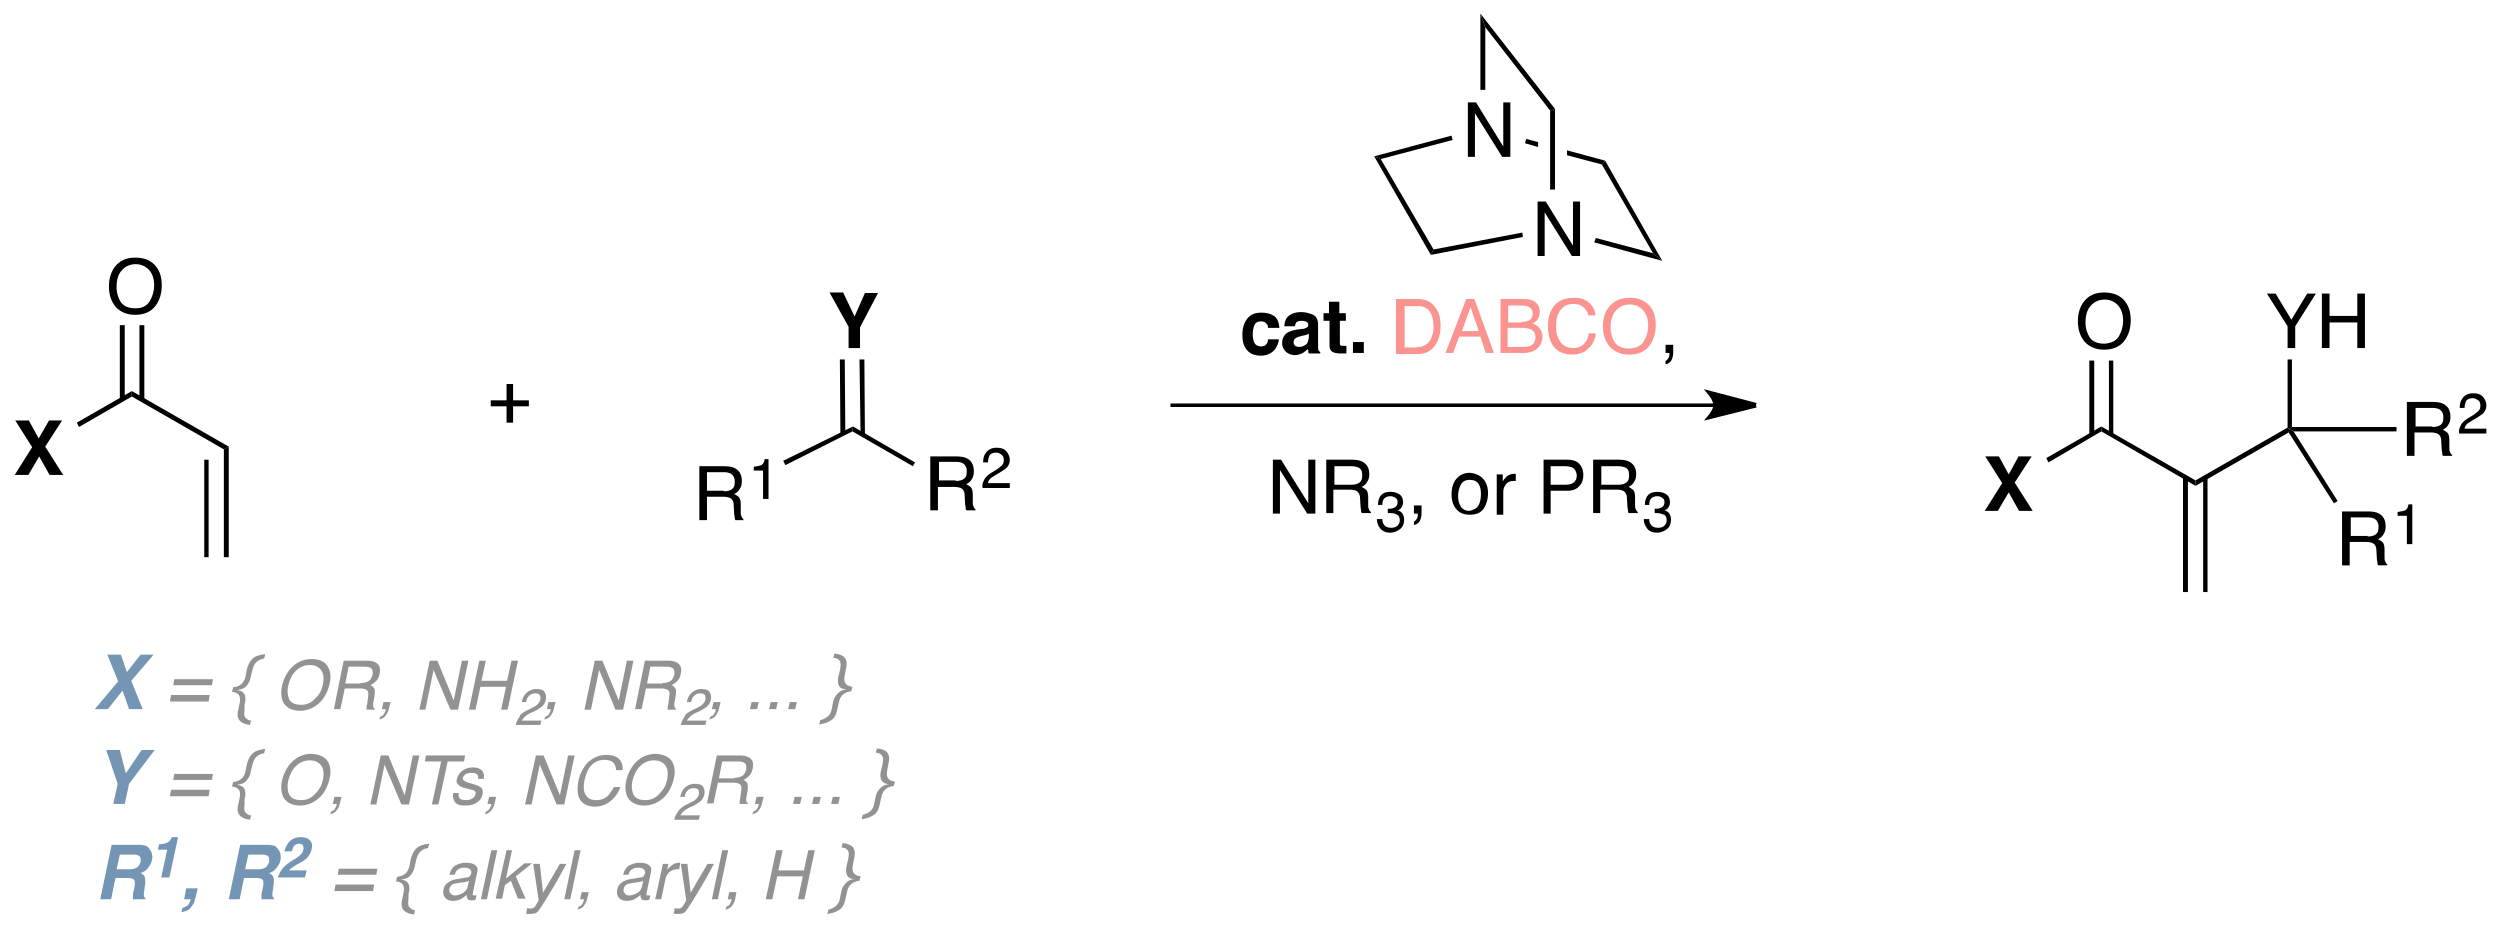 <?xml version="1.0" encoding="utf-8"?>
<!-- Generator: Adobe Illustrator 15.1.0, SVG Export Plug-In . SVG Version: 6.00 Build 0)  -->
<!DOCTYPE svg PUBLIC "-//W3C//DTD SVG 1.1//EN" "http://www.w3.org/Graphics/SVG/1.1/DTD/svg11.dtd">
<svg version="1.1" id="Layer_1" xmlns="http://www.w3.org/2000/svg" xmlns:xlink="http://www.w3.org/1999/xlink" x="0px" y="0px"
	 width="459px" height="171px" viewBox="0 0 459 171" style="enable-background:new 0 0 459 171;" xml:space="preserve">
<style type="text/css">
<![CDATA[
	.st0{clip-path:url(#SVGID_2_);}
	.st1{clip-path:url(#SVGID_4_);}
	.st2{fill:#929292;}
	.st3{fill:#FB9491;}
	.st4{clip-path:url(#SVGID_4_);fill:none;stroke:#000000;stroke-width:0.85;stroke-miterlimit:10;}
	.st5{fill:#7595B5;}
	.st6{clip-path:url(#SVGID_4_);fill:none;stroke:#000000;stroke-width:0.65;stroke-miterlimit:10;}
]]>
</style>
<g>
	<defs>
		<rect id="SVGID_1_" width="459" height="171"/>
	</defs>
	<clipPath id="SVGID_2_">
		<use xlink:href="#SVGID_1_"  style="overflow:visible;"/>
	</clipPath>
	<g class="st0">
		<defs>
			<rect id="SVGID_3_" width="459" height="171"/>
		</defs>
		<clipPath id="SVGID_4_">
			<use xlink:href="#SVGID_3_"  style="overflow:visible;"/>
		</clipPath>
		<g class="st1">
			<path d="M171.1,83.8h4.5c0.7,0,1.4,0.1,1.8,0.3c0.9,0.4,1.4,1.2,1.4,2.4c0,0.6-0.1,1.1-0.4,1.5c-0.2,0.4-0.6,0.7-1,0.9
				c0.4,0.2,0.7,0.4,0.9,0.6c0.2,0.3,0.3,0.7,0.3,1.3l0,1.3c0,0.4,0,0.7,0.1,0.8c0.1,0.3,0.2,0.5,0.4,0.6v0.2h-1.7
				c0-0.1-0.1-0.2-0.1-0.3c0-0.1,0-0.4-0.1-0.8l-0.1-1.7c0-0.7-0.3-1.1-0.7-1.3c-0.3-0.1-0.6-0.2-1.2-0.2h-3v4.3h-1.4V83.8z
				 M175.5,88.3c0.6,0,1.1-0.1,1.5-0.4s0.5-0.7,0.5-1.4c0-0.7-0.3-1.2-0.8-1.5c-0.3-0.1-0.6-0.2-1.1-0.2h-3.2v3.4H175.5z"/>
		</g>
		<g class="st1">
			<path d="M180.7,88.1c0.2-0.5,0.7-0.9,1.3-1.3l1-0.6c0.4-0.3,0.7-0.5,0.9-0.7c0.3-0.3,0.4-0.6,0.4-1c0-0.4-0.1-0.8-0.4-1
				c-0.3-0.2-0.6-0.4-1-0.4c-0.6,0-1.1,0.2-1.3,0.7c-0.1,0.3-0.2,0.6-0.2,1.1h-0.9c0-0.6,0.1-1.2,0.4-1.6c0.4-0.7,1.1-1.1,2.1-1.1
				c0.8,0,1.4,0.2,1.8,0.7c0.4,0.5,0.6,1,0.6,1.5c0,0.6-0.2,1.1-0.6,1.5c-0.2,0.2-0.7,0.5-1.3,0.9l-0.7,0.4
				c-0.3,0.2-0.6,0.4-0.8,0.5c-0.3,0.3-0.6,0.6-0.6,1h4v0.9h-5C180.3,89.1,180.4,88.6,180.7,88.1z"/>
		</g>
		<polygon class="st1" points="156.5,79.2 156.6,78.3 168,84.9 167.6,85.6 		"/>
		<g class="st1">
			<path d="M128.5,85.6h4.5c0.7,0,1.4,0.1,1.8,0.3c0.9,0.4,1.4,1.2,1.4,2.4c0,0.6-0.1,1.1-0.4,1.5c-0.2,0.4-0.6,0.7-1,0.9
				c0.4,0.2,0.7,0.4,0.9,0.6c0.2,0.3,0.3,0.7,0.3,1.3l0,1.3c0,0.4,0,0.7,0.1,0.8c0.1,0.3,0.2,0.5,0.4,0.6v0.2H135
				c0-0.1-0.1-0.2-0.1-0.3s0-0.4-0.1-0.8l-0.1-1.7c0-0.7-0.3-1.1-0.7-1.3c-0.3-0.1-0.6-0.2-1.2-0.2h-3v4.3h-1.4V85.6z M132.9,90.2
				c0.6,0,1.1-0.1,1.5-0.4s0.5-0.7,0.5-1.4c0-0.7-0.3-1.2-0.8-1.5c-0.3-0.1-0.6-0.2-1.1-0.2h-3.2v3.4H132.9z"/>
		</g>
		<g class="st1">
			<path d="M138.4,86.4v-0.7c0.7-0.1,1.1-0.2,1.4-0.3c0.3-0.2,0.5-0.5,0.6-1.1h0.7v7.3h-1v-5.2H138.4z"/>
		</g>
		<polygon class="st1" points="144.2,85.4 143.8,84.6 156.6,78.3 156.5,79.2 		"/>
		<g class="st1">
			<path d="M158.8,53.8h2.4l-3.3,6.3v3.8h-2.1V60l-3.5-6.3h2.5l2.1,4.4L158.8,53.8z"/>
		</g>
		<polygon class="st1" points="154.2,66 155.1,66 155.2,79.6 154.3,79.6 		"/>
		<polygon class="st1" points="157.8,66 158.7,66 158.8,79.8 158,79.8 		"/>
		<g class="st1">
			<path d="M90.1,74.6v-1.1h2.9v-3h1.2v3h2.9v1.1h-2.9v3h-1.2v-3H90.1z"/>
		</g>
		<polygon class="st1" points="42,102.3 41.1,102.3 41.1,82.5 42,82 		"/>
		<rect x="37.5" y="84.4" class="st1" width="0.8" height="17.9"/>
		<polygon class="st1" points="24.2,72.8 24.2,71.8 42,82 41.1,82.5 		"/>
		<g class="st1">
			<path d="M28.7,49c0.7,0.9,1,2,1,3.4c0,1.5-0.4,2.7-1.1,3.7c-0.9,1.2-2.2,1.7-3.8,1.7c-1.5,0-2.7-0.5-3.6-1.5
				c-0.8-1-1.2-2.2-1.2-3.7c0-1.3,0.3-2.5,1-3.5c0.9-1.2,2.1-1.8,3.8-1.8C26.5,47.3,27.8,47.8,28.7,49z M27.5,55.3
				c0.5-0.9,0.8-1.8,0.8-2.9c0-1.2-0.3-2.1-0.9-2.8c-0.6-0.7-1.5-1.1-2.5-1.1c-1,0-1.9,0.4-2.5,1.1c-0.7,0.7-1,1.8-1,3.1
				c0,1.1,0.3,2,0.8,2.8c0.6,0.8,1.5,1.1,2.7,1.1C26.1,56.6,26.9,56.2,27.5,55.3z"/>
		</g>
		<rect x="22" y="59.7" class="st1" width="0.9" height="13.6"/>
		<rect x="25.6" y="59.7" class="st1" width="0.9" height="13.6"/>
		<g class="st1">
			<path d="M5.2,87.2H2.7l3.2-5.1l-3.1-4.9h2.5l1.8,3.3L9,77.2h2.4l-3.1,4.8l3.3,5.2H9.1l-1.9-3.4L5.2,87.2z"/>
		</g>
		<polygon class="st1" points="14.5,78.4 14.1,77.6 24.2,71.8 24.2,72.8 		"/>
		<line class="st6" x1="315.1" y1="74.4" x2="214.9" y2="74.4"/>
		<path class="st1" d="M322.4,74.4l-8.4,2.1c0,0,1-1.2,1-2.1c0-1-1-2.2-1-2.2L322.4,74.4"/>
		<path class="st4" d="M322.4,74.4l-8.4,2.1c0,0,1-1.2,1-2.1c0-1-1-2.2-1-2.2L322.4,74.4"/>
		<g class="st1">
			<path d="M232.8,60.1c0-0.3-0.1-0.5-0.3-0.7c-0.2-0.3-0.6-0.4-1-0.4c-0.7,0-1.1,0.3-1.3,1c-0.1,0.3-0.2,0.8-0.2,1.4
				c0,0.5,0.1,1,0.2,1.3c0.2,0.6,0.7,0.9,1.3,0.9c0.5,0,0.8-0.1,1-0.4c0.2-0.2,0.3-0.6,0.3-0.9h2c0,0.6-0.3,1.1-0.6,1.7
				c-0.6,0.8-1.5,1.3-2.7,1.3c-1.2,0-2.1-0.4-2.6-1.1c-0.6-0.7-0.8-1.6-0.8-2.7c0-1.3,0.3-2.2,0.9-3s1.5-1.1,2.6-1.1
				c0.9,0,1.7,0.2,2.3,0.6c0.6,0.4,0.9,1.1,1,2.2H232.8z"/>
			<path d="M239,60.4c0.4,0,0.6-0.1,0.8-0.2c0.3-0.1,0.4-0.3,0.4-0.5c0-0.3-0.1-0.5-0.3-0.6c-0.2-0.1-0.5-0.2-0.9-0.2
				c-0.5,0-0.8,0.1-1,0.3c-0.1,0.2-0.2,0.4-0.3,0.7h-1.9c0-0.6,0.2-1.2,0.5-1.6c0.5-0.6,1.4-1,2.6-1c0.8,0,1.5,0.2,2.2,0.5
				c0.6,0.3,0.9,0.9,0.9,1.8V63c0,0.2,0,0.5,0,0.9c0,0.3,0.1,0.4,0.1,0.5c0.1,0.1,0.2,0.2,0.3,0.2v0.3h-2.1
				c-0.1-0.1-0.1-0.3-0.1-0.4c0-0.1,0-0.3-0.1-0.4c-0.3,0.3-0.6,0.5-0.9,0.7c-0.4,0.2-0.9,0.4-1.4,0.4c-0.7,0-1.2-0.2-1.7-0.6
				c-0.4-0.4-0.7-0.9-0.7-1.6c0-0.9,0.4-1.6,1.1-2c0.4-0.2,1-0.4,1.7-0.5L239,60.4z M240.2,61.3c-0.1,0.1-0.2,0.1-0.4,0.2
				c-0.1,0-0.3,0.1-0.5,0.1l-0.4,0.1c-0.4,0.1-0.7,0.2-0.9,0.3c-0.3,0.2-0.5,0.4-0.5,0.8c0,0.3,0.1,0.6,0.3,0.7s0.4,0.2,0.7,0.2
				c0.4,0,0.8-0.1,1.2-0.4c0.4-0.2,0.5-0.7,0.6-1.3V61.3z"/>
			<path d="M243,58.9v-1.4h1v-2.1h1.9v2.1h1.2v1.4H246v3.9c0,0.3,0,0.5,0.1,0.6c0.1,0.1,0.3,0.1,0.7,0.1c0.1,0,0.1,0,0.2,0
				c0.1,0,0.1,0,0.2,0v1.4l-0.9,0c-0.9,0-1.5-0.1-1.9-0.5c-0.2-0.2-0.3-0.6-0.3-1v-4.5H243z"/>
			<path d="M248.4,62.8h2v2h-2V62.8z"/>
		</g>
		<g class="st1">
			<path class="st3" d="M256.4,54.9h4c1.3,0,2.4,0.5,3.1,1.5c0.7,0.9,1,2,1,3.4c0,1.1-0.2,2-0.6,2.9c-0.7,1.5-1.9,2.3-3.6,2.3h-4
				V54.9z M260.1,63.7c0.4,0,0.8,0,1.1-0.1c0.5-0.2,0.9-0.5,1.3-1c0.3-0.4,0.4-0.9,0.6-1.5c0.1-0.4,0.1-0.7,0.1-1
				c0-1.2-0.2-2.2-0.7-2.9c-0.5-0.7-1.2-1-2.3-1h-2.3v7.6H260.1z"/>
			<path class="st3" d="M269.2,54.9h1.5l3.6,9.9h-1.5l-1-3h-3.9l-1.1,3h-1.4L269.2,54.9z M271.5,60.8l-1.5-4.4l-1.6,4.4H271.5z"/>
			<path class="st3" d="M275.5,54.9h4.3c1.2,0,2,0.3,2.5,1c0.3,0.4,0.4,0.9,0.4,1.4c0,0.6-0.2,1.1-0.5,1.5c-0.2,0.2-0.5,0.4-0.8,0.6
				c0.5,0.2,0.9,0.4,1.1,0.7c0.4,0.4,0.7,1,0.7,1.8c0,0.6-0.2,1.2-0.6,1.7c-0.6,0.8-1.6,1.2-2.9,1.2h-4.2V54.9z M279.3,59.1
				c0.6,0,1-0.1,1.3-0.2c0.5-0.2,0.8-0.7,0.8-1.3c0-0.6-0.3-1.1-0.8-1.3c-0.3-0.1-0.7-0.2-1.3-0.2h-2.4v3.1H279.3z M279.8,63.7
				c0.8,0,1.4-0.2,1.8-0.7c0.2-0.3,0.3-0.7,0.3-1.1c0-0.7-0.3-1.2-1-1.5c-0.3-0.1-0.8-0.2-1.4-0.2h-2.7v3.5H279.8z"/>
			<path class="st3" d="M291.8,55.6c0.7,0.7,1.1,1.4,1.1,2.3h-1.3c-0.1-0.6-0.4-1.1-0.9-1.5s-1-0.6-1.8-0.6c-1,0-1.7,0.3-2.3,1
				c-0.6,0.7-0.9,1.7-0.9,3.2c0,1.2,0.3,2.1,0.8,2.8c0.5,0.7,1.3,1.1,2.4,1.1c1,0,1.7-0.4,2.2-1.1c0.3-0.4,0.5-0.9,0.6-1.6h1.3
				c-0.1,1-0.5,1.9-1.2,2.6c-0.8,0.9-1.8,1.3-3.2,1.3c-1.1,0-2.1-0.3-2.9-1c-1-0.9-1.5-2.4-1.5-4.3c0-1.5,0.4-2.7,1.1-3.6
				c0.8-1,2-1.5,3.4-1.5C290.2,54.6,291.1,55,291.8,55.6z"/>
			<path class="st3" d="M303,56.3c0.7,0.9,1,2,1,3.4c0,1.5-0.4,2.7-1.1,3.7c-0.9,1.2-2.1,1.7-3.8,1.7c-1.5,0-2.7-0.5-3.6-1.5
				c-0.8-1-1.2-2.2-1.2-3.7c0-1.3,0.3-2.5,1-3.4c0.9-1.2,2.1-1.8,3.8-1.8C300.8,54.6,302.1,55.2,303,56.3z M301.8,62.7
				c0.5-0.9,0.8-1.8,0.8-2.9c0-1.2-0.3-2.1-0.9-2.8c-0.6-0.7-1.4-1.1-2.5-1.1c-1,0-1.9,0.4-2.5,1.1c-0.6,0.7-1,1.7-1,3.1
				c0,1.1,0.3,2,0.8,2.8c0.6,0.8,1.5,1.1,2.7,1.1C300.4,63.9,301.3,63.5,301.8,62.7z"/>
		</g>
		<g class="st1">
			<path d="M305.7,66.3c0.3-0.1,0.5-0.3,0.7-0.7c0.1-0.2,0.1-0.4,0.1-0.6c0,0,0-0.1,0-0.1c0,0,0-0.1,0-0.1h-0.7v-1.5h1.4v1.4
				c0,0.5-0.1,1-0.3,1.4s-0.6,0.7-1.1,0.8V66.3z"/>
		</g>
		<g class="st1">
			<path d="M233.6,84.4h1.6l5,8v-8h1.3v9.9h-1.5l-5-8v8h-1.3V84.4z"/>
			<path d="M243.7,84.4h4.5c0.7,0,1.4,0.1,1.8,0.3c0.9,0.4,1.4,1.2,1.4,2.3c0,0.6-0.1,1.1-0.4,1.5c-0.2,0.4-0.6,0.7-1,0.9
				c0.4,0.2,0.7,0.4,0.9,0.6c0.2,0.3,0.3,0.7,0.3,1.3l0,1.3c0,0.4,0,0.7,0.1,0.8c0.1,0.3,0.2,0.5,0.4,0.6v0.2h-1.7
				c0-0.1-0.1-0.2-0.1-0.3s0-0.4-0.1-0.8l-0.1-1.7c0-0.6-0.3-1.1-0.7-1.3c-0.2-0.1-0.6-0.2-1.2-0.2h-3v4.3h-1.3V84.4z M248.1,89
				c0.6,0,1.1-0.1,1.5-0.4c0.4-0.3,0.5-0.7,0.5-1.4c0-0.7-0.2-1.2-0.8-1.4c-0.3-0.1-0.6-0.2-1.1-0.2h-3.2V89H248.1z"/>
		</g>
		<g class="st1">
			<path d="M253.4,97c-0.4-0.5-0.6-1-0.6-1.7h1c0,0.5,0.1,0.8,0.3,1c0.2,0.4,0.7,0.6,1.3,0.6c0.5,0,0.9-0.1,1.2-0.4s0.4-0.6,0.4-1
				c0-0.5-0.2-0.9-0.5-1c-0.3-0.2-0.7-0.3-1.3-0.3c-0.1,0-0.1,0-0.2,0s-0.1,0-0.2,0v-0.8c0.1,0,0.2,0,0.2,0c0.1,0,0.1,0,0.2,0
				c0.3,0,0.6-0.1,0.8-0.2c0.4-0.2,0.6-0.5,0.6-1c0-0.4-0.1-0.6-0.4-0.8c-0.3-0.2-0.6-0.3-0.9-0.3c-0.6,0-1,0.2-1.3,0.6
				c-0.1,0.2-0.2,0.5-0.2,1H253c0-0.5,0.1-1,0.3-1.4c0.4-0.7,1-1,2-1c0.7,0,1.3,0.2,1.7,0.5c0.4,0.3,0.6,0.8,0.6,1.4
				c0,0.4-0.1,0.8-0.4,1.1c-0.1,0.2-0.3,0.3-0.6,0.4c0.4,0.1,0.7,0.3,0.9,0.6c0.2,0.3,0.3,0.7,0.3,1.1c0,0.7-0.2,1.3-0.7,1.7
				c-0.5,0.4-1.1,0.7-1.9,0.7C254.4,97.8,253.8,97.5,253.4,97z"/>
		</g>
		<g class="st1">
			<path d="M259.5,95.8c0.3-0.1,0.5-0.3,0.7-0.7c0.1-0.2,0.1-0.4,0.1-0.6c0,0,0-0.1,0-0.1c0,0,0-0.1,0-0.1h-0.7v-1.5h1.4v1.4
				c0,0.5-0.1,1-0.3,1.4c-0.2,0.4-0.6,0.7-1.1,0.8V95.8z"/>
			<path d="M272.2,87.8c0.6,0.6,1,1.5,1,2.7c0,1.2-0.3,2.1-0.8,2.9c-0.6,0.8-1.4,1.1-2.6,1.1c-1,0-1.8-0.3-2.4-1
				c-0.6-0.7-0.9-1.6-0.9-2.7c0-1.2,0.3-2.2,0.9-2.9s1.4-1.1,2.5-1.1C270.8,86.9,271.6,87.2,272.2,87.8z M271.5,92.7
				c0.3-0.6,0.4-1.3,0.4-2c0-0.7-0.1-1.2-0.3-1.6c-0.3-0.7-0.9-1-1.8-1c-0.7,0-1.3,0.3-1.6,0.9c-0.3,0.6-0.5,1.3-0.5,2.1
				c0,0.8,0.2,1.4,0.5,1.9c0.3,0.5,0.9,0.8,1.6,0.8C270.6,93.6,271.2,93.3,271.5,92.7z"/>
			<path d="M274.7,87.1h1.2v1.3c0.1-0.2,0.3-0.5,0.7-0.9c0.4-0.3,0.8-0.5,1.3-0.5c0,0,0.1,0,0.1,0c0.1,0,0.1,0,0.3,0v1.3
				c-0.1,0-0.1,0-0.2,0c-0.1,0-0.1,0-0.2,0c-0.6,0-1.1,0.2-1.4,0.6c-0.3,0.4-0.5,0.8-0.5,1.4v4.2h-1.2V87.1z"/>
			<path d="M283.4,84.4h4.4c0.9,0,1.6,0.2,2.1,0.7c0.5,0.5,0.8,1.2,0.8,2.1c0,0.8-0.2,1.5-0.7,2c-0.5,0.6-1.2,0.9-2.2,0.9h-3.1v4.2
				h-1.3V84.4z M288.6,85.8c-0.3-0.1-0.7-0.2-1.2-0.2h-2.7V89h2.7c0.6,0,1.1-0.1,1.5-0.4c0.4-0.3,0.6-0.7,0.6-1.4
				C289.4,86.6,289.2,86.1,288.6,85.8z"/>
			<path d="M292.7,84.4h4.5c0.7,0,1.4,0.1,1.8,0.3c0.9,0.4,1.4,1.2,1.4,2.3c0,0.6-0.1,1.1-0.4,1.5c-0.2,0.4-0.6,0.7-1,0.9
				c0.4,0.2,0.7,0.4,0.9,0.6c0.2,0.3,0.3,0.7,0.3,1.3l0,1.3c0,0.4,0,0.7,0.1,0.8c0.1,0.3,0.2,0.5,0.4,0.6v0.2h-1.7
				c0-0.1-0.1-0.2-0.1-0.3s0-0.4-0.1-0.8l-0.1-1.7c0-0.6-0.3-1.1-0.7-1.3c-0.2-0.1-0.6-0.2-1.2-0.2h-3v4.3h-1.3V84.4z M297.1,89
				c0.6,0,1.1-0.1,1.5-0.4c0.4-0.3,0.5-0.7,0.5-1.4c0-0.7-0.2-1.2-0.8-1.4c-0.3-0.1-0.6-0.2-1.1-0.2H294V89H297.1z"/>
		</g>
		<g class="st1">
			<path d="M302.4,97c-0.4-0.5-0.6-1-0.6-1.7h1c0,0.5,0.1,0.8,0.3,1c0.2,0.4,0.7,0.6,1.3,0.6c0.5,0,0.9-0.1,1.2-0.4s0.4-0.6,0.4-1
				c0-0.5-0.2-0.9-0.5-1s-0.7-0.3-1.3-0.3c-0.1,0-0.1,0-0.2,0s-0.1,0-0.2,0v-0.8c0.1,0,0.2,0,0.2,0s0.1,0,0.2,0
				c0.3,0,0.6-0.1,0.8-0.2c0.4-0.2,0.6-0.5,0.6-1c0-0.4-0.1-0.6-0.4-0.8c-0.3-0.2-0.6-0.3-0.9-0.3c-0.6,0-1,0.2-1.3,0.6
				c-0.1,0.2-0.2,0.5-0.2,1H302c0-0.5,0.1-1,0.3-1.4c0.4-0.7,1-1,2-1c0.7,0,1.3,0.2,1.7,0.5c0.4,0.3,0.6,0.8,0.6,1.4
				c0,0.4-0.1,0.8-0.4,1.1c-0.1,0.2-0.3,0.3-0.6,0.4c0.4,0.1,0.7,0.3,0.9,0.6c0.2,0.3,0.3,0.7,0.3,1.1c0,0.7-0.2,1.3-0.7,1.7
				c-0.5,0.4-1.1,0.7-1.9,0.7C303.4,97.8,302.7,97.5,302.4,97z"/>
		</g>
		<g class="st1">
			<path d="M282.2,37h1.6l5,8.1V37h1.3v10h-1.5l-5-8v8h-1.3V37z"/>
		</g>
		<polygon class="st1" points="292.7,44.5 293,43.7 303.5,46.5 305.2,47.9 		"/>
		<polygon class="st1" points="262.7,46.8 263.2,45.8 279.5,42.7 279.6,43.5 		"/>
		<polygon class="st1" points="294.1,30.2 294.7,29.5 305.2,47.9 303.5,46.5 		"/>
		<polygon class="st1" points="252.3,28.7 253.5,29.2 263.2,45.8 262.7,46.8 		"/>
		<g class="st1">
			<path d="M269.4,18.8h1.6l5,8.1v-8.1h1.3v10h-1.5l-5-8v8h-1.3V18.8z"/>
		</g>
		<polygon class="st1" points="280,26.3 280.2,25.5 282.4,26.1 282.4,27 		"/>
		<polygon class="st1" points="294.7,29.5 294.1,30.2 287.7,28.5 287.7,27.6 		"/>
		<polygon class="st1" points="253.5,29.2 252.3,28.7 266.5,24.9 266.7,25.7 		"/>
		<polygon class="st1" points="284.6,20.3 285.5,20 285.5,34.8 284.6,34.8 		"/>
		<polygon class="st1" points="271.8,2.5 272.7,5 272.7,16.5 271.8,16.5 		"/>
		<polygon class="st1" points="285.5,20 284.6,20.3 272.7,5 271.8,2.5 		"/>
		<rect x="404.5" y="87.7" class="st1" width="0.8" height="21"/>
		<rect x="400.8" y="87.7" class="st1" width="0.9" height="21"/>
		<polygon class="st1" points="385.8,79.2 385.8,78.3 403.1,88.2 403.1,89.2 		"/>
		<g class="st1">
			<path d="M390.2,55.4c0.7,0.9,1,2,1,3.4c0,1.5-0.4,2.7-1.1,3.7c-0.9,1.2-2.2,1.7-3.8,1.7c-1.5,0-2.7-0.5-3.6-1.5
				c-0.8-1-1.2-2.2-1.2-3.7c0-1.3,0.3-2.5,1-3.5c0.9-1.2,2.1-1.8,3.8-1.8C388.1,53.7,389.4,54.3,390.2,55.4z M389,61.8
				c0.5-0.9,0.8-1.8,0.8-2.9c0-1.2-0.3-2.1-0.9-2.8c-0.6-0.7-1.5-1.1-2.5-1.1c-1,0-1.9,0.4-2.5,1.1c-0.7,0.7-1,1.8-1,3.1
				c0,1.1,0.3,2,0.8,2.8c0.6,0.8,1.5,1.1,2.7,1.1C387.6,63,388.5,62.6,389,61.8z"/>
		</g>
		<rect x="383.6" y="66.2" class="st1" width="0.9" height="13.6"/>
		<rect x="387.2" y="66.2" class="st1" width="0.8" height="13.6"/>
		<g class="st1">
			<path d="M366.8,93.8h-2.4l3.2-5.1l-3.1-4.9h2.5l1.8,3.3l1.8-3.3h2.4l-3.1,4.8l3.3,5.2h-2.5l-1.9-3.4L366.8,93.8z"/>
		</g>
		<polygon class="st1" points="376.1,84.9 375.7,84.1 385.8,78.3 385.8,79.2 		"/>
		<polygon class="st1" points="420,78.5 420.3,78.8 420.2,79.4 403.1,89.2 403.1,88.2 		"/>
		<g class="st1">
			<path d="M416.2,53.9h1.6l2.9,4.8l2.9-4.8h1.6l-3.8,6v4H420v-4L416.2,53.9z"/>
			<path d="M426.3,53.9h1.4V58h5.1v-4.1h1.4v10h-1.4v-4.7h-5.1v4.7h-1.4V53.9z"/>
		</g>
		<polygon class="st1" points="420,66 420.8,66 420.8,78.4 420.3,78.8 420,78.5 		"/>
		<g class="st1">
			<path d="M430.3,93.9h4.5c0.7,0,1.4,0.1,1.8,0.3c0.9,0.4,1.4,1.2,1.4,2.4c0,0.6-0.1,1.1-0.4,1.5c-0.2,0.4-0.6,0.7-1,0.9
				c0.4,0.2,0.7,0.4,0.9,0.6c0.2,0.3,0.3,0.7,0.3,1.3l0,1.3c0,0.4,0,0.7,0.1,0.8c0.1,0.3,0.2,0.5,0.4,0.6v0.2h-1.7
				c0-0.1-0.1-0.2-0.1-0.3s0-0.4-0.1-0.8l-0.1-1.7c0-0.7-0.3-1.1-0.7-1.3c-0.3-0.1-0.6-0.2-1.2-0.2h-3v4.3h-1.4V93.9z M434.7,98.5
				c0.6,0,1.1-0.1,1.5-0.4s0.5-0.7,0.5-1.4c0-0.7-0.3-1.2-0.8-1.5c-0.3-0.1-0.6-0.2-1.1-0.2h-3.2v3.4H434.7z"/>
		</g>
		<g class="st1">
			<path d="M440.2,94.7V94c0.7-0.1,1.1-0.2,1.4-0.3c0.3-0.2,0.5-0.5,0.6-1.1h0.7v7.3h-1v-5.2H440.2z"/>
		</g>
		<polygon class="st1" points="429.2,92 428.5,92.4 420.2,79.4 420.3,78.8 421.1,79.2 		"/>
		<g class="st1">
			<path d="M442.2,73.8h4.5c0.7,0,1.4,0.1,1.8,0.3c0.9,0.4,1.4,1.2,1.4,2.4c0,0.6-0.1,1.1-0.4,1.5c-0.2,0.4-0.6,0.7-1,0.9
				c0.4,0.2,0.7,0.4,0.9,0.6c0.2,0.3,0.3,0.7,0.3,1.3l0,1.3c0,0.4,0,0.7,0.1,0.8c0.1,0.3,0.2,0.5,0.4,0.6v0.2h-1.7
				c0-0.1-0.1-0.2-0.1-0.3s0-0.4-0.1-0.8l-0.1-1.7c0-0.7-0.3-1.1-0.7-1.3c-0.3-0.1-0.6-0.2-1.2-0.2h-3v4.3h-1.4V73.8z M446.6,78.4
				c0.6,0,1.1-0.1,1.5-0.4s0.5-0.7,0.5-1.4c0-0.7-0.3-1.2-0.8-1.5c-0.3-0.1-0.6-0.2-1.1-0.2h-3.2v3.4H446.6z"/>
		</g>
		<g class="st1">
			<path d="M451.8,78.1c0.2-0.5,0.7-0.9,1.3-1.3l1-0.6c0.4-0.3,0.7-0.5,0.9-0.7c0.3-0.3,0.4-0.6,0.4-1c0-0.4-0.1-0.8-0.4-1
				c-0.3-0.2-0.6-0.4-1-0.4c-0.6,0-1.1,0.2-1.3,0.7c-0.1,0.3-0.2,0.6-0.2,1.1h-0.9c0-0.6,0.1-1.2,0.4-1.6c0.4-0.7,1.1-1.1,2.1-1.1
				c0.8,0,1.4,0.2,1.8,0.7c0.4,0.5,0.6,1,0.6,1.5c0,0.6-0.2,1.1-0.6,1.5c-0.2,0.2-0.7,0.5-1.3,0.9l-0.7,0.4
				c-0.3,0.2-0.6,0.4-0.8,0.5c-0.3,0.3-0.6,0.6-0.6,1h4v0.9h-5C451.4,79.2,451.5,78.6,451.8,78.1z"/>
		</g>
		<polygon class="st1" points="440,78.4 440,79.2 421.1,79.2 420.3,78.8 420.8,78.4 		"/>
		<g class="st1">
			<path class="st5" d="M19.8,130.2h-2.4l4.3-5.1l-2-4.9h2.5l1.1,3.2l2.5-3.2h2.4l-4.1,4.8l2.1,5.2h-2.5l-1.2-3.4L19.8,130.2z"/>
		</g>
		<g class="st1">
			<path class="st2" d="M38.5,127.6l-0.2,1.2h-7.1l0.2-1.2H38.5z M39.1,124.7l-0.2,1.1h-7.1l0.2-1.1H39.1z"/>
			<path class="st2" d="M44.9,130.3c-0.1,0.7-0.1,1.2,0.2,1.5s0.6,0.5,1,0.5l-0.2,0.8c-0.8-0.1-1.4-0.3-1.8-0.7
				c-0.4-0.4-0.6-1-0.4-1.9l0.3-1.4c0.1-0.5,0.1-0.9,0-1.2c-0.2-0.5-0.6-0.8-1.4-0.9l0.2-0.8c0.8-0.1,1.4-0.4,1.8-0.9
				c0.2-0.3,0.4-0.7,0.5-1.2l0.2-1.1c0.2-0.8,0.5-1.5,1-2s1.3-0.8,2.4-0.9l-0.2,0.8c-0.7,0.1-1.3,0.4-1.7,1
				c-0.2,0.3-0.4,0.8-0.5,1.3l-0.2,0.8c-0.1,0.7-0.3,1.2-0.6,1.6c-0.4,0.7-1.1,1-2,1.1c0.9,0.1,1.4,0.5,1.5,1.1
				c0.1,0.4,0.1,0.9-0.1,1.5L44.9,130.3z"/>
		</g>
		<g class="st1">
			<path class="st2" d="M60.3,122.6c0.4,0.8,0.5,1.8,0.2,3c-0.3,1.3-0.9,2.5-1.7,3.3c-1,1-2.3,1.6-3.7,1.6c-1.4,0-2.4-0.5-3-1.4
				c-0.5-0.9-0.6-2-0.3-3.3c0.3-1.2,0.8-2.2,1.6-3.1c1-1.1,2.3-1.7,3.8-1.7C58.7,121,59.8,121.5,60.3,122.6z M59.3,125.6
				c0.2-1.1,0.1-1.9-0.3-2.5s-1.1-1-2.1-1c-0.9,0-1.8,0.3-2.5,1c-0.7,0.6-1.2,1.6-1.5,2.8c-0.2,1-0.1,1.8,0.2,2.5
				c0.4,0.7,1.1,1,2.2,1c1.1,0,1.9-0.4,2.6-1.2C58.7,127.5,59.1,126.6,59.3,125.6z"/>
			<path class="st2" d="M63.1,121.3h4.2c0.7,0,1.2,0.1,1.6,0.3c0.8,0.4,1,1.1,0.8,2.1c-0.1,0.5-0.3,1-0.6,1.3s-0.7,0.6-1.1,0.8
				c0.3,0.1,0.5,0.3,0.7,0.6s0.1,0.6,0.1,1.1l-0.2,1.2c-0.1,0.3-0.1,0.6-0.1,0.8c0,0.3,0.1,0.5,0.3,0.6l0,0.2h-1.5
				c0-0.1,0-0.2,0-0.3c0-0.1,0-0.4,0.1-0.7l0.2-1.5c0.1-0.6,0-1-0.4-1.2c-0.2-0.1-0.6-0.2-1.1-0.2h-2.8l-0.8,3.8h-1.2L63.1,121.3z
				 M66.2,125.4c0.6,0,1-0.1,1.4-0.3c0.4-0.2,0.6-0.6,0.8-1.2c0.1-0.6,0-1.1-0.4-1.3c-0.2-0.1-0.5-0.2-1-0.2h-3l-0.6,3.1H66.2z"/>
			<path class="st2" d="M69.9,131.5c0.3,0,0.5-0.2,0.7-0.6c0.1-0.2,0.2-0.4,0.2-0.5c0,0,0-0.1,0-0.1c0,0,0,0,0-0.1h-0.7l0.3-1.3h1.3
				l-0.3,1.2c-0.1,0.5-0.3,0.9-0.6,1.3c-0.3,0.4-0.7,0.6-1.2,0.7L69.9,131.5z"/>
			<path class="st2" d="M78.9,121.3h1.4l3,7.3l1.5-7.3H86l-1.9,9h-1.4l-3.1-7.3l-1.5,7.3H77L78.9,121.3z"/>
			<path class="st2" d="M88,121.3h1.2l-0.8,3.7h4.7l0.8-3.7h1.2l-1.9,9H92l0.9-4.2h-4.7l-0.9,4.2h-1.2L88,121.3z"/>
		</g>
		<g class="st1">
			<path class="st2" d="M96.6,130.5l1-0.5c0.4-0.2,0.8-0.4,1-0.6c0.3-0.3,0.5-0.5,0.6-0.9c0.1-0.4,0-0.7-0.1-0.9s-0.5-0.3-0.8-0.3
				c-0.6,0-1,0.2-1.3,0.6c-0.2,0.2-0.3,0.5-0.4,1h-0.8c0.1-0.6,0.3-1,0.6-1.4c0.5-0.6,1.2-1,2.1-1c0.8,0,1.3,0.2,1.5,0.6
				c0.3,0.4,0.3,0.9,0.2,1.4c-0.1,0.5-0.4,1-0.8,1.3c-0.3,0.2-0.7,0.5-1.3,0.8l-0.7,0.3c-0.3,0.2-0.6,0.3-0.8,0.5
				c-0.4,0.3-0.6,0.6-0.8,0.9h3.6l-0.2,0.8h-4.5c0.1-0.6,0.4-1.1,0.7-1.5C95.4,131.2,95.9,130.9,96.6,130.5z"/>
		</g>
		<g class="st1">
			<path class="st2" d="M100.2,131.5c0.3,0,0.5-0.2,0.7-0.6c0.1-0.2,0.2-0.4,0.2-0.5c0,0,0-0.1,0-0.1c0,0,0,0,0-0.1h-0.7l0.3-1.3
				h1.3l-0.3,1.2c-0.1,0.5-0.3,0.9-0.6,1.3c-0.3,0.4-0.7,0.6-1.2,0.7L100.2,131.5z"/>
			<path class="st2" d="M109.2,121.3h1.4l3,7.3l1.5-7.3h1.2l-1.9,9h-1.4L110,123l-1.5,7.3h-1.2L109.2,121.3z"/>
			<path class="st2" d="M118.4,121.3h4.2c0.7,0,1.2,0.1,1.6,0.3c0.8,0.4,1,1.1,0.8,2.1c-0.1,0.5-0.3,1-0.6,1.3s-0.7,0.6-1.1,0.8
				c0.3,0.1,0.5,0.3,0.7,0.6s0.1,0.6,0.1,1.1l-0.2,1.2c-0.1,0.3-0.1,0.6-0.1,0.8c0,0.3,0.1,0.5,0.3,0.6l0,0.2h-1.5
				c0-0.1,0-0.2,0-0.3c0-0.1,0-0.4,0.1-0.7l0.2-1.5c0.1-0.6,0-1-0.4-1.2c-0.2-0.1-0.6-0.2-1.1-0.2h-2.8l-0.8,3.8h-1.2L118.4,121.3z
				 M121.6,125.4c0.6,0,1-0.1,1.4-0.3c0.4-0.2,0.6-0.6,0.8-1.2c0.1-0.6,0-1.1-0.4-1.3c-0.2-0.1-0.5-0.2-1-0.2h-3l-0.6,3.1H121.6z"/>
		</g>
		<g class="st1">
			<path class="st2" d="M126.9,130.5l1-0.5c0.4-0.2,0.8-0.4,1-0.6c0.3-0.3,0.5-0.5,0.6-0.9c0.1-0.4,0-0.7-0.1-0.9s-0.5-0.3-0.8-0.3
				c-0.6,0-1,0.2-1.3,0.6c-0.2,0.2-0.3,0.5-0.4,1h-0.8c0.1-0.6,0.3-1,0.6-1.4c0.5-0.6,1.2-1,2.1-1c0.8,0,1.3,0.2,1.5,0.6
				c0.3,0.4,0.3,0.9,0.2,1.4c-0.1,0.5-0.4,1-0.8,1.3c-0.3,0.2-0.7,0.5-1.3,0.8l-0.7,0.3c-0.3,0.2-0.6,0.3-0.8,0.5
				c-0.4,0.3-0.6,0.6-0.8,0.9h3.6l-0.2,0.8h-4.5c0.1-0.6,0.4-1.1,0.7-1.5C125.7,131.2,126.2,130.9,126.9,130.5z"/>
		</g>
		<g class="st1">
			<path class="st2" d="M130.5,131.5c0.3,0,0.5-0.2,0.7-0.6c0.1-0.2,0.2-0.4,0.2-0.5c0,0,0-0.1,0-0.1c0,0,0,0,0-0.1h-0.7l0.3-1.3
				h1.3l-0.3,1.2c-0.1,0.5-0.3,0.9-0.6,1.3c-0.3,0.4-0.7,0.6-1.2,0.7L130.5,131.5z"/>
			<path class="st2" d="M138,128.9h1.3l-0.3,1.3h-1.3L138,128.9z"/>
			<path class="st2" d="M141.5,128.9h1.3l-0.3,1.3h-1.3L141.5,128.9z"/>
			<path class="st2" d="M145,128.9h1.3l-0.3,1.3h-1.3L145,128.9z"/>
		</g>
		<g class="st1">
			<path class="st2" d="M153.9,125.5c-0.1-0.4-0.1-0.9,0.1-1.6l0.2-0.8c0.1-0.6,0.2-1,0.1-1.4c-0.1-0.6-0.6-0.9-1.3-0.9l0.2-0.8
				c1.1,0.1,1.9,0.5,2.1,1.1c0.2,0.4,0.2,1,0,1.8l-0.2,1.1c-0.1,0.5-0.1,0.9,0,1.2c0.2,0.5,0.6,0.8,1.4,0.9l-0.2,0.8
				c-0.8,0.1-1.4,0.4-1.8,0.9c-0.2,0.3-0.4,0.7-0.5,1.2l-0.3,1.4c-0.2,0.9-0.6,1.6-1.2,1.9c-0.6,0.4-1.3,0.6-2.1,0.7l0.2-0.8
				c0.5-0.1,0.9-0.3,1.3-0.6c0.4-0.3,0.7-0.8,0.8-1.4l0.2-1c0.1-0.6,0.3-1.2,0.6-1.5c0.5-0.7,1.1-1.1,2-1.1
				C154.5,126.5,154,126.2,153.9,125.5z"/>
		</g>
		<g class="st1">
			<path class="st5" d="M26,137.7h2.4l-4.7,6.2l-0.8,3.7h-2.1l0.8-3.7l-2.1-6.2H22l1.1,4.3L26,137.7z"/>
		</g>
		<g class="st1">
			<path class="st2" d="M38.5,145l-0.2,1.2h-7.1l0.2-1.2H38.5z M39.1,142.1l-0.2,1.1h-7.1l0.2-1.1H39.1z"/>
			<path class="st2" d="M44.9,147.7c-0.1,0.7-0.1,1.2,0.2,1.5c0.3,0.3,0.6,0.5,1,0.5l-0.2,0.8c-0.8-0.1-1.4-0.3-1.8-0.7
				s-0.6-1-0.4-1.9l0.3-1.4c0.1-0.5,0.1-0.9,0-1.2c-0.2-0.5-0.6-0.8-1.4-0.9l0.2-0.8c0.8-0.1,1.4-0.4,1.8-0.9
				c0.2-0.3,0.4-0.7,0.5-1.2l0.2-1.1c0.2-0.8,0.5-1.5,1-2c0.5-0.5,1.3-0.8,2.4-0.9l-0.2,0.8c-0.7,0.1-1.3,0.4-1.7,1
				c-0.2,0.3-0.4,0.8-0.5,1.3l-0.2,0.8c-0.1,0.7-0.3,1.2-0.6,1.6c-0.4,0.7-1.1,1-2,1.1c0.9,0.1,1.4,0.5,1.5,1.1
				c0.1,0.4,0.1,0.9-0.1,1.5L44.9,147.7z"/>
		</g>
		<g class="st1">
			<path class="st2" d="M60.3,140c0.4,0.8,0.5,1.8,0.2,3c-0.3,1.3-0.9,2.5-1.7,3.3c-1,1-2.3,1.6-3.7,1.6c-1.4,0-2.4-0.5-3-1.4
				c-0.5-0.9-0.6-2-0.3-3.3c0.3-1.2,0.8-2.2,1.6-3.1c1-1.1,2.3-1.7,3.8-1.7C58.7,138.5,59.8,139,60.3,140z M59.3,143.1
				c0.2-1.1,0.1-1.9-0.3-2.5c-0.4-0.6-1.1-1-2.1-1c-0.9,0-1.8,0.3-2.5,1c-0.7,0.6-1.2,1.6-1.5,2.8c-0.2,1-0.1,1.8,0.2,2.5
				c0.4,0.7,1.1,1,2.2,1c1.1,0,1.9-0.4,2.6-1.2C58.7,144.9,59.1,144.1,59.3,143.1z"/>
			<path class="st2" d="M60.9,148.9c0.3,0,0.5-0.2,0.7-0.6c0.1-0.2,0.2-0.4,0.2-0.5c0,0,0-0.1,0-0.1c0,0,0,0,0-0.1h-0.7l0.3-1.3h1.3
				l-0.3,1.2c-0.1,0.5-0.3,0.9-0.6,1.3c-0.3,0.4-0.7,0.6-1.2,0.7L60.9,148.9z"/>
			<path class="st2" d="M69.9,138.7h1.4l3,7.3l1.5-7.3H77l-1.9,9h-1.4l-3.1-7.3l-1.5,7.3H68L69.9,138.7z"/>
			<path class="st2" d="M85.4,138.7l-0.2,1.1h-3l-1.7,7.9h-1.2l1.7-7.9h-3l0.2-1.1H85.4z"/>
			<path class="st2" d="M84.2,145.6c0,0.4,0,0.6,0.1,0.8c0.2,0.4,0.6,0.5,1.3,0.5c0.4,0,0.8-0.1,1.1-0.3c0.3-0.2,0.6-0.5,0.6-0.8
				c0.1-0.3,0-0.5-0.2-0.6c-0.1-0.1-0.4-0.2-0.9-0.3l-0.8-0.2c-0.5-0.1-0.9-0.3-1.1-0.5c-0.4-0.3-0.6-0.7-0.4-1.2
				c0.1-0.6,0.5-1.1,1-1.5c0.5-0.4,1.2-0.6,1.9-0.6c1,0,1.6,0.3,1.9,0.9c0.2,0.4,0.2,0.8,0.1,1.2h-1c0-0.2,0-0.5-0.1-0.7
				c-0.2-0.3-0.6-0.4-1.2-0.4c-0.4,0-0.7,0.1-1,0.2c-0.2,0.2-0.4,0.4-0.5,0.6c-0.1,0.3,0,0.5,0.3,0.7c0.1,0.1,0.4,0.2,0.7,0.3
				l0.7,0.2c0.7,0.2,1.2,0.4,1.5,0.6c0.4,0.3,0.5,0.7,0.4,1.3c-0.1,0.6-0.4,1.1-1,1.5c-0.5,0.4-1.2,0.6-2.2,0.6
				c-1,0-1.6-0.2-1.9-0.7c-0.3-0.4-0.4-1-0.3-1.6H84.2z"/>
			<path class="st2" d="M89.3,148.9c0.3,0,0.5-0.2,0.7-0.6c0.1-0.2,0.2-0.4,0.2-0.5c0,0,0-0.1,0-0.1c0,0,0,0,0-0.1h-0.7l0.3-1.3h1.3
				l-0.3,1.2c-0.1,0.5-0.3,0.9-0.6,1.3c-0.3,0.4-0.7,0.6-1.2,0.7L89.3,148.9z"/>
			<path class="st2" d="M98.4,138.7h1.4l3,7.3l1.5-7.3h1.2l-1.9,9h-1.4l-3.1-7.3l-1.5,7.3h-1.2L98.4,138.7z"/>
			<path class="st2" d="M114.3,141.4h-1.2c0-0.6-0.2-1-0.5-1.4c-0.3-0.3-0.9-0.5-1.6-0.5c-0.9,0-1.7,0.3-2.3,0.9
				c-0.7,0.6-1.1,1.6-1.4,2.9c-0.2,1-0.2,1.9,0.2,2.6c0.4,0.7,1,1,2,1c0.9,0,1.7-0.3,2.3-1c0.3-0.4,0.6-0.8,0.9-1.4h1.2
				c-0.3,0.9-0.8,1.7-1.6,2.4c-0.9,0.8-1.9,1.2-3.1,1.2c-1,0-1.8-0.3-2.4-0.9c-0.8-0.8-0.9-2.1-0.6-3.9c0.3-1.3,0.9-2.4,1.7-3.3
				c1-0.9,2.1-1.4,3.4-1.4c1.1,0,2,0.3,2.5,0.9C114.2,140,114.4,140.6,114.3,141.4z"/>
			<path class="st2" d="M123.5,140c0.4,0.8,0.5,1.8,0.2,3c-0.3,1.3-0.9,2.5-1.7,3.3c-1,1-2.3,1.6-3.7,1.6c-1.4,0-2.4-0.5-3-1.4
				c-0.5-0.9-0.6-2-0.3-3.3c0.3-1.2,0.8-2.2,1.6-3.1c1-1.1,2.3-1.7,3.8-1.7C121.9,138.5,123,139,123.5,140z M122.5,143.1
				c0.2-1.1,0.1-1.9-0.3-2.5c-0.4-0.6-1.1-1-2.1-1c-0.9,0-1.8,0.3-2.5,1c-0.7,0.6-1.2,1.6-1.5,2.8c-0.2,1-0.1,1.8,0.2,2.5
				c0.4,0.7,1.1,1,2.2,1c1.1,0,1.9-0.4,2.6-1.2C121.9,144.9,122.3,144.1,122.5,143.1z"/>
		</g>
		<g class="st1">
			<path class="st2" d="M125.7,147.9l1-0.5c0.4-0.2,0.8-0.4,1-0.6c0.3-0.3,0.5-0.5,0.6-0.9c0.1-0.4,0-0.7-0.1-0.9s-0.5-0.3-0.8-0.3
				c-0.6,0-1,0.2-1.3,0.6c-0.2,0.2-0.3,0.5-0.4,1h-0.8c0.1-0.6,0.3-1,0.6-1.4c0.5-0.6,1.2-1,2.1-1c0.8,0,1.3,0.2,1.5,0.6
				c0.3,0.4,0.3,0.9,0.2,1.4c-0.1,0.5-0.4,1-0.8,1.3c-0.3,0.2-0.7,0.5-1.3,0.8l-0.7,0.3c-0.3,0.2-0.6,0.3-0.8,0.5
				c-0.4,0.3-0.6,0.6-0.8,0.9h3.6l-0.2,0.8h-4.5c0.1-0.6,0.4-1.1,0.7-1.5C124.6,148.7,125.1,148.3,125.7,147.9z"/>
		</g>
		<g class="st1">
			<path class="st2" d="M131.6,138.7h4.2c0.7,0,1.2,0.1,1.6,0.3c0.8,0.4,1,1.1,0.8,2.1c-0.1,0.5-0.3,1-0.6,1.3s-0.7,0.6-1.1,0.8
				c0.3,0.1,0.5,0.3,0.7,0.6c0.1,0.2,0.1,0.6,0.1,1.1l-0.2,1.2c-0.1,0.3-0.1,0.6-0.1,0.8c0,0.3,0.1,0.5,0.3,0.5l0,0.2h-1.5
				c0-0.1,0-0.2,0-0.3s0-0.4,0.1-0.7l0.2-1.5c0.1-0.6,0-1-0.4-1.2c-0.2-0.1-0.6-0.2-1.1-0.2h-2.8l-0.8,3.8h-1.2L131.6,138.7z
				 M134.8,142.8c0.6,0,1-0.1,1.4-0.3c0.4-0.2,0.6-0.6,0.8-1.2c0.1-0.6,0-1.1-0.4-1.3c-0.2-0.1-0.5-0.2-1-0.2h-3l-0.6,3.1H134.8z"/>
			<path class="st2" d="M138.4,148.9c0.3,0,0.5-0.2,0.7-0.6c0.1-0.2,0.2-0.4,0.2-0.5c0,0,0-0.1,0-0.1c0,0,0,0,0-0.1h-0.7l0.3-1.3
				h1.3l-0.3,1.2c-0.1,0.5-0.3,0.9-0.6,1.3c-0.3,0.4-0.7,0.6-1.2,0.7L138.4,148.9z"/>
			<path class="st2" d="M145.9,146.3h1.3l-0.3,1.3h-1.3L145.9,146.3z"/>
			<path class="st2" d="M149.4,146.3h1.3l-0.3,1.3h-1.3L149.4,146.3z"/>
			<path class="st2" d="M152.9,146.3h1.3l-0.3,1.3h-1.3L152.9,146.3z"/>
		</g>
		<g class="st1">
			<path class="st2" d="M161.7,142.9c-0.1-0.4-0.1-0.9,0.1-1.6l0.2-0.8c0.1-0.6,0.2-1,0.1-1.4c-0.1-0.5-0.6-0.9-1.3-0.9l0.2-0.8
				c1.1,0.1,1.9,0.5,2.1,1.1c0.2,0.4,0.2,1,0,1.8l-0.2,1.1c-0.1,0.5-0.1,0.9,0,1.2c0.2,0.5,0.6,0.8,1.4,0.9l-0.2,0.8
				c-0.8,0.1-1.4,0.4-1.8,0.9c-0.2,0.3-0.4,0.7-0.5,1.2l-0.3,1.4c-0.2,0.9-0.6,1.6-1.2,1.9c-0.6,0.4-1.3,0.6-2.1,0.7l0.2-0.8
				c0.5-0.1,0.9-0.3,1.3-0.6c0.4-0.3,0.7-0.8,0.8-1.4l0.2-1c0.1-0.6,0.3-1.2,0.6-1.5c0.5-0.7,1.1-1.1,2-1.1
				C162.4,143.9,161.9,143.6,161.7,142.9z"/>
		</g>
		<g class="st1">
			<path class="st5" d="M27.6,156.1c0.2,0.3,0.3,0.5,0.3,0.8c0.1,0.3,0.1,0.7,0,1c-0.1,0.5-0.3,0.9-0.7,1.4c-0.3,0.5-0.8,0.8-1.4,1
				c0.4,0.2,0.7,0.4,0.8,0.8c0.1,0.3,0.1,0.9,0,1.6l-0.1,0.7c-0.1,0.5-0.1,0.8-0.1,0.9c0,0.3,0.1,0.4,0.3,0.6l0,0.2h-2.3
				c0-0.2,0-0.4,0-0.5c0-0.3,0-0.6,0.1-0.9l0.2-0.9c0.1-0.6,0.1-1.1-0.1-1.3s-0.6-0.3-1.2-0.3h-2.2l-0.8,3.9h-2l2.1-10h4.9
				c0.7,0,1.2,0.1,1.6,0.3C27.2,155.5,27.4,155.8,27.6,156.1z M22,156.9l-0.6,2.7h2.4c0.5,0,0.8-0.1,1.1-0.2
				c0.5-0.2,0.7-0.6,0.9-1.1c0.1-0.6,0-1-0.3-1.2c-0.2-0.1-0.5-0.2-1-0.2H22z"/>
		</g>
		<g class="st1">
			<path class="st5" d="M29,156l0.2-1c0.5,0,0.8-0.1,1-0.1c0.3-0.1,0.6-0.2,0.8-0.4c0.2-0.1,0.3-0.3,0.4-0.5
				c0.1-0.1,0.1-0.2,0.1-0.3h1.2l-1.6,7.4h-1.5l1.1-5.1H29z"/>
		</g>
		<g class="st1">
			<path class="st5" d="M33.5,166.7c0.4-0.1,0.7-0.3,1-0.5c0.2-0.3,0.4-0.6,0.5-1.1h-1.2l0.4-2h2.1l-0.4,1.7c-0.1,0.3-0.2,0.6-0.3,1
				c-0.2,0.3-0.4,0.6-0.6,0.9c-0.3,0.3-0.6,0.5-1,0.6c-0.3,0.1-0.6,0.2-0.7,0.2L33.5,166.7z"/>
			<path class="st5" d="M51.2,156.1c0.2,0.3,0.3,0.5,0.3,0.8s0.1,0.7,0,1c-0.1,0.5-0.3,0.9-0.7,1.4c-0.3,0.5-0.8,0.8-1.4,1
				c0.4,0.2,0.7,0.4,0.8,0.8c0.1,0.3,0.1,0.9,0,1.6l-0.1,0.7c-0.1,0.5-0.1,0.8-0.1,0.9c0,0.3,0.1,0.4,0.3,0.6l0,0.2h-2.3
				c0-0.2,0-0.4,0-0.5c0-0.3,0-0.6,0.1-0.9l0.2-0.9c0.1-0.6,0.1-1.1-0.1-1.3s-0.6-0.3-1.2-0.3h-2.2l-0.8,3.9h-2l2.1-10h4.9
				c0.7,0,1.2,0.1,1.6,0.3C50.7,155.5,51,155.8,51.2,156.1z M45.6,156.9l-0.6,2.7h2.4c0.5,0,0.8-0.1,1.1-0.2
				c0.5-0.2,0.7-0.6,0.9-1.1c0.1-0.6,0-1-0.3-1.2c-0.2-0.1-0.5-0.2-1-0.2H45.6z"/>
		</g>
		<g class="st1">
			<path class="st5" d="M51.7,159.7c0.3-0.5,0.9-1,1.8-1.6c0.8-0.5,1.3-0.8,1.5-1c0.4-0.3,0.6-0.7,0.7-1.1c0.1-0.3,0-0.6-0.1-0.8
				c-0.1-0.2-0.4-0.3-0.7-0.3c-0.4,0-0.8,0.2-1,0.5c-0.1,0.2-0.2,0.5-0.3,0.9h-1.4c0.2-0.6,0.4-1.1,0.7-1.5c0.5-0.7,1.3-1.1,2.3-1.1
				c0.8,0,1.4,0.2,1.7,0.6c0.4,0.4,0.5,1,0.3,1.7c-0.1,0.5-0.4,1-0.8,1.5c-0.3,0.3-0.7,0.6-1.3,0.9l-0.7,0.4
				c-0.4,0.3-0.7,0.4-0.9,0.6c-0.2,0.1-0.3,0.2-0.4,0.4h3.2l-0.3,1.3h-5C51.2,160.6,51.4,160.1,51.7,159.7z"/>
		</g>
		<g class="st1">
			<path class="st2" d="M68.7,162.4l-0.2,1.2h-7.1l0.2-1.2H68.7z M69.3,159.5l-0.2,1.1H62l0.2-1.1H69.3z"/>
			<path class="st2" d="M75,165.1c-0.1,0.7-0.1,1.2,0.2,1.5c0.3,0.3,0.6,0.5,1,0.5l-0.2,0.8c-0.8-0.1-1.4-0.3-1.8-0.7
				c-0.4-0.4-0.6-1-0.4-1.9l0.3-1.4c0.1-0.5,0.1-0.9,0-1.2c-0.2-0.5-0.6-0.8-1.4-0.9l0.2-0.8c0.8-0.1,1.4-0.4,1.8-0.9
				c0.2-0.3,0.4-0.7,0.5-1.2l0.2-1.1c0.2-0.8,0.5-1.5,1-2c0.5-0.5,1.3-0.8,2.4-0.9l-0.2,0.8c-0.7,0.1-1.3,0.4-1.7,1
				c-0.2,0.3-0.4,0.8-0.5,1.3l-0.2,0.8c-0.1,0.7-0.3,1.2-0.6,1.6c-0.4,0.7-1.1,1-2,1.1c0.9,0.1,1.4,0.5,1.5,1.1
				c0.1,0.4,0.1,0.9-0.1,1.5L75,165.1z"/>
		</g>
		<g class="st1">
			<path class="st2" d="M85.7,161.1c0.3,0,0.5-0.1,0.6-0.3c0.1-0.1,0.1-0.2,0.2-0.4c0.1-0.4,0-0.6-0.2-0.8c-0.2-0.2-0.6-0.3-1.1-0.3
				c-0.6,0-1,0.2-1.3,0.5c-0.2,0.2-0.3,0.4-0.4,0.8h-1c0.2-0.8,0.6-1.4,1.1-1.7c0.6-0.3,1.2-0.5,1.8-0.5c0.8,0,1.4,0.1,1.8,0.4
				s0.6,0.7,0.4,1.4l-0.8,3.8c0,0.1,0,0.2,0,0.3s0.1,0.1,0.3,0.1c0,0,0.1,0,0.2,0s0.1,0,0.2,0l-0.2,0.8c-0.2,0-0.3,0.1-0.4,0.1
				c-0.1,0-0.2,0-0.4,0c-0.4,0-0.6-0.1-0.7-0.4c-0.1-0.1-0.1-0.3-0.1-0.6c-0.3,0.3-0.7,0.5-1.1,0.8c-0.5,0.2-0.9,0.3-1.5,0.3
				c-0.6,0-1.1-0.2-1.4-0.6c-0.3-0.4-0.4-0.8-0.3-1.4c0.1-0.6,0.4-1.1,0.9-1.4c0.4-0.3,1-0.5,1.6-0.6L85.7,161.1z M83.5,164.4
				c0.4,0,0.8-0.1,1.2-0.3c0.7-0.3,1.1-0.8,1.2-1.5l0.2-0.9c-0.2,0.1-0.3,0.2-0.6,0.2c-0.2,0.1-0.4,0.1-0.6,0.1l-0.7,0.1
				c-0.4,0.1-0.7,0.1-1,0.2c-0.4,0.2-0.6,0.5-0.7,0.9c-0.1,0.3,0,0.6,0.2,0.8C82.9,164.3,83.2,164.4,83.5,164.4z"/>
			<path class="st2" d="M90.2,156.1h1.1l-1.9,9h-1.1L90.2,156.1z"/>
			<path class="st2" d="M93,156.1H94l-1.1,5.2l3.4-2.8h1.4l-3,2.4l1.8,4.1h-1.4l-1.3-3.3l-1.1,0.8l-0.5,2.5H91L93,156.1z"/>
			<path class="st2" d="M102.8,158.6h1.2c-0.2,0.4-0.8,1.4-1.6,2.9c-0.6,1.1-1.2,2-1.6,2.7c-1,1.7-1.7,2.7-2,3.1s-0.8,0.5-1.5,0.5
				c-0.2,0-0.3,0-0.4,0c-0.1,0-0.2,0-0.3-0.1l0.2-1c0.2,0.1,0.3,0.1,0.4,0.1c0.1,0,0.2,0,0.2,0c0.2,0,0.4,0,0.5-0.1s0.2-0.1,0.3-0.2
				c0,0,0.1-0.2,0.3-0.5c0.2-0.3,0.3-0.5,0.4-0.7l-1-6.7h1.2l0.6,5.3L102.8,158.6z"/>
			<path class="st2" d="M105.5,156.1h1.1l-1.9,9h-1.1L105.5,156.1z"/>
			<path class="st2" d="M106.3,166.4c0.3,0,0.5-0.2,0.7-0.6c0.1-0.2,0.2-0.4,0.2-0.5c0,0,0-0.1,0-0.1c0,0,0,0,0-0.1h-0.7l0.3-1.3
				h1.3l-0.3,1.2c-0.1,0.5-0.3,0.9-0.6,1.3c-0.3,0.4-0.7,0.6-1.2,0.7L106.3,166.4z"/>
			<path class="st2" d="M117.6,161.1c0.3,0,0.5-0.1,0.6-0.3c0.1-0.1,0.1-0.2,0.2-0.4c0.1-0.4,0-0.6-0.2-0.8
				c-0.2-0.2-0.6-0.3-1.1-0.3c-0.6,0-1,0.2-1.3,0.5c-0.2,0.2-0.3,0.4-0.4,0.8h-1c0.2-0.8,0.6-1.4,1.1-1.7c0.6-0.3,1.2-0.5,1.8-0.5
				c0.8,0,1.4,0.1,1.8,0.4s0.6,0.7,0.4,1.4l-0.8,3.8c0,0.1,0,0.2,0,0.3s0.1,0.1,0.3,0.1c0,0,0.1,0,0.2,0s0.1,0,0.2,0l-0.2,0.8
				c-0.2,0-0.3,0.1-0.4,0.1c-0.1,0-0.2,0-0.4,0c-0.4,0-0.6-0.1-0.7-0.4c-0.1-0.1-0.1-0.3-0.1-0.6c-0.3,0.3-0.7,0.5-1.1,0.8
				c-0.5,0.2-0.9,0.3-1.5,0.3c-0.6,0-1.1-0.2-1.4-0.6c-0.3-0.4-0.4-0.8-0.3-1.4c0.1-0.6,0.4-1.1,0.9-1.4c0.4-0.3,1-0.5,1.6-0.6
				L117.6,161.1z M115.5,164.4c0.4,0,0.8-0.1,1.2-0.3c0.7-0.3,1.1-0.8,1.2-1.5l0.2-0.9c-0.2,0.1-0.3,0.2-0.6,0.2
				c-0.2,0.1-0.4,0.1-0.6,0.1l-0.7,0.1c-0.4,0.1-0.7,0.1-1,0.2c-0.4,0.2-0.6,0.5-0.7,0.9c-0.1,0.3,0,0.6,0.2,0.8
				C114.9,164.3,115.1,164.4,115.5,164.4z"/>
			<path class="st2" d="M121.7,158.6h1l-0.2,1.1c0.1-0.2,0.4-0.5,0.8-0.8c0.4-0.3,0.8-0.5,1.3-0.5c0,0,0.1,0,0.1,0c0,0,0.1,0,0.2,0
				l-0.2,1.2c-0.1,0-0.1,0-0.2,0s-0.1,0-0.2,0c-0.6,0-1,0.2-1.4,0.5c-0.4,0.4-0.6,0.8-0.7,1.2l-0.8,3.8h-1.1L121.7,158.6z"/>
			<path class="st2" d="M129.9,158.6h1.2c-0.2,0.4-0.8,1.4-1.6,2.9c-0.6,1.1-1.2,2-1.6,2.7c-1,1.7-1.7,2.7-2,3.1s-0.8,0.5-1.5,0.5
				c-0.2,0-0.3,0-0.4,0c-0.1,0-0.2,0-0.3-0.1l0.2-1c0.2,0.1,0.3,0.1,0.4,0.1c0.1,0,0.2,0,0.2,0c0.2,0,0.4,0,0.5-0.1s0.2-0.1,0.3-0.2
				c0,0,0.1-0.2,0.3-0.5c0.2-0.3,0.3-0.5,0.4-0.7l-1-6.7h1.2l0.6,5.3L129.9,158.6z"/>
			<path class="st2" d="M132.6,156.1h1.1l-1.9,9h-1.1L132.6,156.1z"/>
			<path class="st2" d="M133.4,166.4c0.3,0,0.5-0.2,0.7-0.6c0.1-0.2,0.2-0.4,0.2-0.5c0,0,0-0.1,0-0.1c0,0,0,0,0-0.1h-0.7l0.3-1.3
				h1.3L135,165c-0.1,0.5-0.3,0.9-0.6,1.3c-0.3,0.4-0.7,0.6-1.2,0.7L133.4,166.4z"/>
			<path class="st2" d="M142.5,156.1h1.2l-0.8,3.7h4.7l0.8-3.7h1.2l-1.9,9h-1.2l0.9-4.2h-4.7l-0.9,4.2h-1.2L142.5,156.1z"/>
		</g>
		<g class="st1">
			<path class="st2" d="M155.4,160.3c-0.1-0.4-0.1-0.9,0.1-1.6l0.2-0.8c0.1-0.6,0.2-1,0.1-1.4c-0.1-0.5-0.6-0.9-1.3-0.9l0.2-0.8
				c1.1,0.1,1.9,0.5,2.1,1.1c0.2,0.4,0.2,1,0,1.8l-0.2,1.1c-0.1,0.5-0.1,0.9,0,1.2c0.2,0.5,0.6,0.8,1.4,0.9l-0.2,0.8
				c-0.8,0.1-1.4,0.4-1.8,0.9c-0.2,0.3-0.4,0.7-0.5,1.2l-0.3,1.4c-0.2,0.9-0.6,1.6-1.2,1.9c-0.6,0.4-1.3,0.6-2.1,0.7l0.2-0.8
				c0.5-0.1,0.9-0.3,1.3-0.6c0.4-0.3,0.7-0.8,0.8-1.4l0.2-1c0.1-0.6,0.3-1.2,0.6-1.5c0.5-0.7,1.1-1.1,2-1.1
				C156,161.4,155.5,161,155.4,160.3z"/>
		</g>
	</g>
</g>
</svg>
